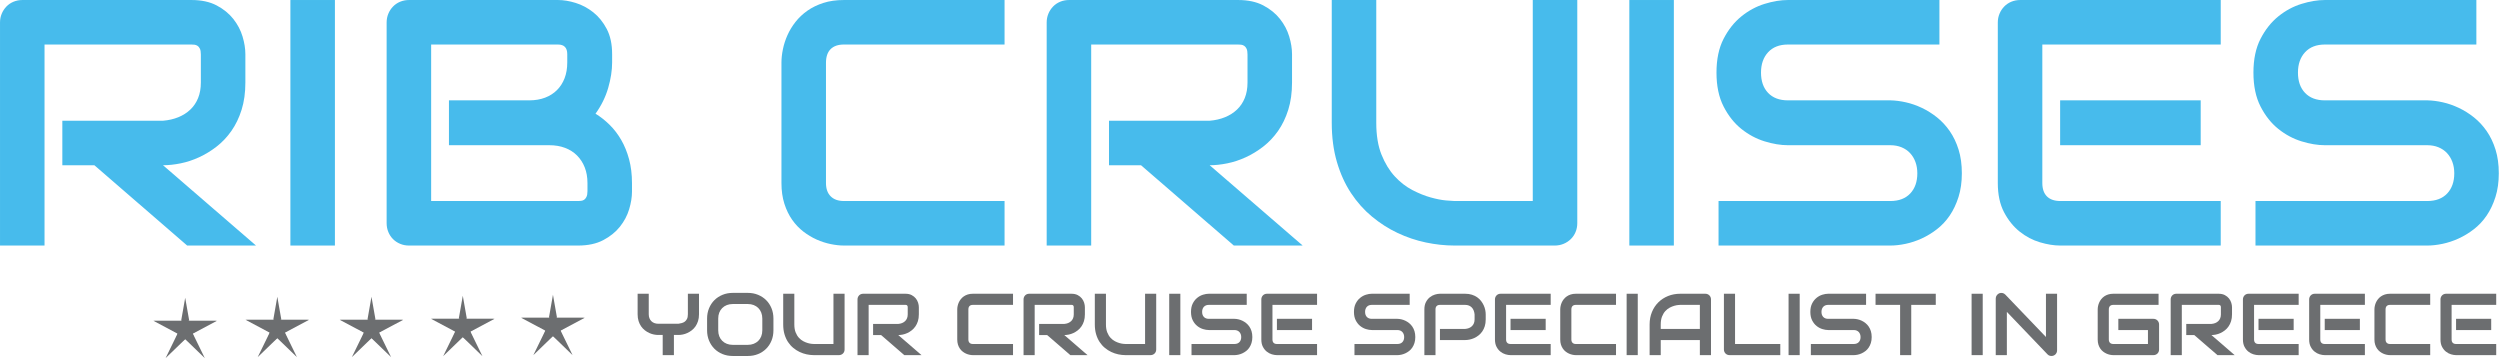 <?xml version="1.0" encoding="UTF-8" standalone="no"?>
<!DOCTYPE svg PUBLIC "-//W3C//DTD SVG 1.1//EN" "http://www.w3.org/Graphics/SVG/1.1/DTD/svg11.dtd">
<svg width="100%" height="100%" viewBox="0 0 1426 205" version="1.1" xmlns="http://www.w3.org/2000/svg" xmlns:xlink="http://www.w3.org/1999/xlink" xml:space="preserve" xmlns:serif="http://www.serif.com/" style="fill-rule:evenodd;clip-rule:evenodd;stroke-linejoin:round;stroke-miterlimit:2;">
    <g id="Layer-1" serif:id="Layer 1" transform="matrix(4.167,0,0,4.167,-60.581,-82.183)">
        <g transform="matrix(1,0,0,1,48.126,42.036)">
            <path d="M0,-11.015C0,-9.624 -0.172,-8.382 -0.516,-7.288C-0.859,-6.195 -1.324,-5.229 -1.91,-4.394C-2.496,-3.558 -3.172,-2.843 -3.938,-2.249C-4.703,-1.655 -5.504,-1.167 -6.34,-0.785C-7.176,-0.401 -8.02,-0.124 -8.871,0.048C-9.723,0.22 -10.523,0.305 -11.273,0.305L1.453,11.297L-7.969,11.297L-20.672,0.305L-25.055,0.305L-25.055,-5.788L-11.273,-5.788C-10.508,-5.85 -9.809,-6.011 -9.176,-6.269C-8.543,-6.527 -7.996,-6.874 -7.535,-7.312C-7.075,-7.749 -6.719,-8.276 -6.469,-8.894C-6.219,-9.511 -6.094,-10.218 -6.094,-11.015L-6.094,-14.859C-6.094,-15.202 -6.137,-15.464 -6.223,-15.644C-6.309,-15.823 -6.418,-15.956 -6.551,-16.042C-6.684,-16.128 -6.824,-16.179 -6.973,-16.195C-7.122,-16.21 -7.258,-16.218 -7.383,-16.218L-27.492,-16.218L-27.492,11.297L-33.586,11.297L-33.586,-19.242C-33.586,-19.663 -33.508,-20.062 -33.352,-20.437C-33.196,-20.812 -32.98,-21.14 -32.707,-21.421C-32.434,-21.703 -32.109,-21.921 -31.734,-22.078C-31.359,-22.233 -30.953,-22.312 -30.516,-22.312L-7.383,-22.312C-6.023,-22.312 -4.875,-22.066 -3.938,-21.574C-3,-21.081 -2.238,-20.464 -1.652,-19.722C-1.066,-18.98 -0.645,-18.179 -0.387,-17.32C-0.129,-16.46 0,-15.656 0,-14.906L0,-11.015Z" style="fill:rgb(71,187,236);fill-rule:nonzero;"/>
        </g>
        <g transform="matrix(-1,0,0,1,114.672,-8.943)">
            <rect x="54.289" y="28.667" width="6.094" height="33.609" style="fill:rgb(71,187,236);"/>
        </g>
        <g transform="matrix(1,0,0,1,94.954,28.279)">
            <path d="M0,16.5C0,15.703 -0.125,14.988 -0.375,14.355C-0.625,13.723 -0.977,13.18 -1.43,12.727C-1.883,12.273 -2.43,11.926 -3.07,11.684C-3.711,11.441 -4.43,11.32 -5.227,11.32L-18.961,11.32L-18.961,5.18L-7.969,5.18C-7.172,5.18 -6.454,5.059 -5.812,4.816C-5.172,4.574 -4.625,4.227 -4.172,3.773C-3.719,3.32 -3.372,2.777 -3.129,2.145C-2.887,1.512 -2.766,0.797 -2.766,-0L-2.766,-1.148C-2.766,-2.023 -3.188,-2.461 -4.031,-2.461L-21.398,-2.461L-21.398,18.961L-1.289,18.961C-1.18,18.961 -1.047,18.953 -0.891,18.938C-0.735,18.922 -0.594,18.875 -0.469,18.797C-0.344,18.719 -0.234,18.586 -0.141,18.398C-0.047,18.211 0,17.953 0,17.625L0,16.5ZM6.094,17.672C6.094,18.422 5.965,19.227 5.707,20.086C5.449,20.945 5.027,21.742 4.441,22.477C3.855,23.211 3.094,23.824 2.156,24.316C1.219,24.809 0.07,25.055 -1.289,25.055L-24.422,25.055C-24.859,25.055 -25.266,24.977 -25.641,24.82C-26.016,24.665 -26.34,24.449 -26.613,24.176C-26.887,23.903 -27.102,23.578 -27.258,23.203C-27.414,22.828 -27.492,22.422 -27.492,21.984L-27.492,-5.484C-27.492,-5.906 -27.414,-6.305 -27.258,-6.68C-27.102,-7.055 -26.887,-7.383 -26.613,-7.664C-26.34,-7.945 -26.016,-8.164 -25.641,-8.32C-25.266,-8.476 -24.859,-8.555 -24.422,-8.555L-4.031,-8.555C-3.281,-8.555 -2.477,-8.422 -1.617,-8.156C-0.758,-7.89 0.043,-7.465 0.785,-6.879C1.527,-6.293 2.145,-5.531 2.637,-4.594C3.129,-3.656 3.375,-2.508 3.375,-1.148L3.375,-0C3.375,1.078 3.195,2.238 2.836,3.48C2.476,4.723 1.898,5.898 1.102,7.008C1.789,7.43 2.434,7.937 3.035,8.531C3.636,9.125 4.164,9.813 4.617,10.594C5.07,11.375 5.429,12.258 5.695,13.242C5.961,14.227 6.094,15.313 6.094,16.5L6.094,17.672Z" style="fill:rgb(71,187,236);fill-rule:nonzero;"/>
        </g>
        <g transform="matrix(1,0,0,1,152.047,19.724)">
            <path d="M0,33.609L-21.984,33.609C-22.547,33.609 -23.153,33.543 -23.801,33.41C-24.449,33.277 -25.09,33.07 -25.723,32.789C-26.355,32.507 -26.961,32.144 -27.539,31.699C-28.117,31.254 -28.629,30.714 -29.074,30.082C-29.52,29.449 -29.875,28.714 -30.141,27.879C-30.407,27.043 -30.539,26.101 -30.539,25.054L-30.539,8.554C-30.539,7.992 -30.473,7.386 -30.34,6.738C-30.208,6.09 -30,5.449 -29.719,4.816C-29.437,4.183 -29.071,3.578 -28.617,3C-28.164,2.422 -27.621,1.91 -26.988,1.464C-26.355,1.019 -25.625,0.664 -24.797,0.398C-23.969,0.132 -23.031,0 -21.984,0L0,0L0,6.093L-21.984,6.093C-22.781,6.093 -23.391,6.304 -23.812,6.726C-24.234,7.148 -24.445,7.773 -24.445,8.601L-24.445,25.054C-24.445,25.836 -24.231,26.441 -23.801,26.871C-23.371,27.301 -22.766,27.515 -21.984,27.515L0,27.515L0,33.609Z" style="fill:rgb(71,187,236);fill-rule:nonzero;"/>
        </g>
        <g transform="matrix(1,0,0,1,191.398,42.036)">
            <path d="M0,-11.015C0,-9.624 -0.172,-8.382 -0.516,-7.288C-0.859,-6.195 -1.324,-5.229 -1.91,-4.394C-2.496,-3.558 -3.172,-2.843 -3.938,-2.249C-4.703,-1.655 -5.504,-1.167 -6.34,-0.785C-7.176,-0.401 -8.02,-0.124 -8.871,0.048C-9.723,0.22 -10.523,0.305 -11.273,0.305L1.453,11.297L-7.969,11.297L-20.672,0.305L-25.054,0.305L-25.054,-5.788L-11.273,-5.788C-10.508,-5.85 -9.809,-6.011 -9.176,-6.269C-8.543,-6.527 -7.996,-6.874 -7.535,-7.312C-7.074,-7.749 -6.719,-8.276 -6.469,-8.894C-6.219,-9.511 -6.094,-10.218 -6.094,-11.015L-6.094,-14.859C-6.094,-15.202 -6.137,-15.464 -6.223,-15.644C-6.309,-15.823 -6.418,-15.956 -6.551,-16.042C-6.684,-16.128 -6.824,-16.179 -6.973,-16.195C-7.121,-16.21 -7.258,-16.218 -7.383,-16.218L-27.492,-16.218L-27.492,11.297L-33.585,11.297L-33.585,-19.242C-33.585,-19.663 -33.507,-20.062 -33.351,-20.437C-33.195,-20.812 -32.98,-21.14 -32.707,-21.421C-32.434,-21.703 -32.109,-21.921 -31.734,-22.078C-31.359,-22.233 -30.953,-22.312 -30.515,-22.312L-7.383,-22.312C-6.023,-22.312 -4.875,-22.066 -3.938,-21.574C-3,-21.081 -2.238,-20.464 -1.652,-19.722C-1.066,-18.98 -0.645,-18.179 -0.387,-17.32C-0.129,-16.46 0,-15.656 0,-14.906L0,-11.015Z" style="fill:rgb(71,187,236);fill-rule:nonzero;"/>
        </g>
        <g transform="matrix(1,0,0,1,230.445,22.794)">
            <path d="M0,27.469C0,27.906 -0.078,28.313 -0.234,28.688C-0.391,29.063 -0.609,29.387 -0.891,29.66C-1.172,29.934 -1.5,30.149 -1.875,30.305C-2.25,30.461 -2.648,30.539 -3.07,30.539L-16.805,30.539C-18.102,30.539 -19.414,30.399 -20.742,30.117C-22.07,29.836 -23.355,29.403 -24.598,28.817C-25.84,28.231 -27.008,27.485 -28.102,26.578C-29.195,25.673 -30.152,24.598 -30.973,23.356C-31.793,22.114 -32.438,20.692 -32.906,19.09C-33.375,17.489 -33.609,15.703 -33.609,13.735L-33.609,-3.07L-27.516,-3.07L-27.516,13.735C-27.516,15.454 -27.277,16.907 -26.801,18.094C-26.324,19.281 -25.719,20.274 -24.984,21.071C-24.25,21.867 -23.445,22.492 -22.57,22.946C-21.695,23.399 -20.863,23.735 -20.074,23.953C-19.285,24.173 -18.59,24.309 -17.988,24.364C-17.387,24.419 -16.992,24.446 -16.805,24.446L-6.094,24.446L-6.094,-3.07L0,-3.07L0,27.469Z" style="fill:rgb(71,187,236);fill-rule:nonzero;"/>
        </g>
        <g transform="matrix(-1,0,0,1,481.234,-8.943)">
            <rect x="237.57" y="28.667" width="6.094" height="33.609" style="fill:rgb(71,187,236);"/>
        </g>
        <g transform="matrix(1,0,0,1,283.086,29.615)">
            <path d="M0,13.828C0,15.032 -0.152,16.113 -0.457,17.074C-0.762,18.035 -1.164,18.883 -1.664,19.617C-2.164,20.352 -2.75,20.976 -3.422,21.492C-4.094,22.008 -4.789,22.43 -5.508,22.758C-6.227,23.086 -6.957,23.328 -7.699,23.484C-8.441,23.641 -9.141,23.719 -9.797,23.719L-33.305,23.719L-33.305,17.625L-9.797,17.625C-8.625,17.625 -7.715,17.282 -7.066,16.594C-6.418,15.906 -6.094,14.985 -6.094,13.828C-6.094,13.266 -6.18,12.75 -6.352,12.281C-6.523,11.812 -6.77,11.406 -7.09,11.062C-7.41,10.719 -7.801,10.453 -8.262,10.265C-8.723,10.078 -9.234,9.984 -9.797,9.984L-23.812,9.984C-24.797,9.984 -25.859,9.808 -27,9.457C-28.141,9.105 -29.199,8.539 -30.176,7.758C-31.152,6.976 -31.965,5.953 -32.613,4.687C-33.262,3.422 -33.586,1.875 -33.586,0.047C-33.586,-1.781 -33.262,-3.324 -32.613,-4.582C-31.965,-5.839 -31.152,-6.863 -30.176,-7.652C-29.199,-8.441 -28.141,-9.012 -27,-9.363C-25.859,-9.715 -24.797,-9.891 -23.812,-9.891L-3.07,-9.891L-3.07,-3.797L-23.812,-3.797C-24.969,-3.797 -25.871,-3.445 -26.52,-2.742C-27.168,-2.039 -27.492,-1.11 -27.492,0.047C-27.492,1.219 -27.168,2.144 -26.52,2.824C-25.871,3.504 -24.969,3.844 -23.812,3.844L-9.75,3.844C-9.094,3.859 -8.398,3.949 -7.664,4.113C-6.93,4.277 -6.199,4.532 -5.473,4.875C-4.746,5.219 -4.055,5.652 -3.398,6.176C-2.742,6.7 -2.16,7.328 -1.652,8.062C-1.145,8.797 -0.742,9.641 -0.445,10.594C-0.148,11.547 0,12.625 0,13.828" style="fill:rgb(71,187,236);fill-rule:nonzero;"/>
        </g>
        <g transform="matrix(1,0,0,1,0,-8.943)">
            <path d="M315.781,48.542L296.539,48.542L296.539,42.401L315.781,42.401L315.781,48.542ZM318.523,62.276L296.539,62.276C295.695,62.276 294.773,62.128 293.773,61.831C292.773,61.535 291.848,61.046 290.996,60.366C290.145,59.687 289.434,58.804 288.863,57.718C288.293,56.632 288.008,55.3 288.008,53.722L288.008,31.737C288.008,31.316 288.086,30.917 288.242,30.542C288.398,30.167 288.613,29.839 288.887,29.558C289.16,29.276 289.484,29.058 289.859,28.901C290.234,28.746 290.641,28.667 291.078,28.667L318.523,28.667L318.523,34.761L294.102,34.761L294.102,53.722C294.102,54.519 294.312,55.128 294.734,55.55C295.156,55.972 295.773,56.183 296.586,56.183L318.523,56.183L318.523,62.276Z" style="fill:rgb(71,187,236);fill-rule:nonzero;"/>
        </g>
        <g transform="matrix(1,0,0,1,356.586,29.615)">
            <path d="M0,13.828C0,15.032 -0.152,16.113 -0.457,17.074C-0.762,18.035 -1.164,18.883 -1.664,19.617C-2.164,20.352 -2.75,20.976 -3.422,21.492C-4.094,22.008 -4.789,22.43 -5.508,22.758C-6.227,23.086 -6.957,23.328 -7.699,23.484C-8.441,23.641 -9.141,23.719 -9.797,23.719L-33.305,23.719L-33.305,17.625L-9.797,17.625C-8.625,17.625 -7.715,17.282 -7.066,16.594C-6.418,15.906 -6.094,14.985 -6.094,13.828C-6.094,13.266 -6.18,12.75 -6.352,12.281C-6.523,11.812 -6.77,11.406 -7.09,11.062C-7.41,10.719 -7.801,10.453 -8.262,10.265C-8.723,10.078 -9.234,9.984 -9.797,9.984L-23.812,9.984C-24.797,9.984 -25.859,9.808 -27,9.457C-28.141,9.105 -29.199,8.539 -30.176,7.758C-31.152,6.976 -31.965,5.953 -32.613,4.687C-33.262,3.422 -33.586,1.875 -33.586,0.047C-33.586,-1.781 -33.262,-3.324 -32.613,-4.582C-31.965,-5.839 -31.152,-6.863 -30.176,-7.652C-29.199,-8.441 -28.141,-9.012 -27,-9.363C-25.859,-9.715 -24.797,-9.891 -23.812,-9.891L-3.07,-9.891L-3.07,-3.797L-23.812,-3.797C-24.969,-3.797 -25.871,-3.445 -26.52,-2.742C-27.168,-2.039 -27.492,-1.11 -27.492,0.047C-27.492,1.219 -27.168,2.144 -26.52,2.824C-25.871,3.504 -24.969,3.844 -23.812,3.844L-9.75,3.844C-9.094,3.859 -8.398,3.949 -7.664,4.113C-6.93,4.277 -6.199,4.532 -5.473,4.875C-4.746,5.219 -4.055,5.652 -3.398,6.176C-2.742,6.7 -2.16,7.328 -1.652,8.062C-1.145,8.797 -0.742,9.641 -0.445,10.594C-0.148,11.547 0,12.625 0,13.828" style="fill:rgb(71,187,236);fill-rule:nonzero;"/>
        </g>
        <g transform="matrix(1,0,0,1,110.221,65.521)">
            <path d="M0,-2.777C0,-2.429 -0.044,-2.119 -0.132,-1.845C-0.22,-1.572 -0.336,-1.331 -0.48,-1.122C-0.625,-0.913 -0.794,-0.734 -0.987,-0.586C-1.181,-0.437 -1.381,-0.315 -1.588,-0.219C-1.795,-0.124 -2.005,-0.054 -2.218,-0.011C-2.431,0.032 -2.631,0.053 -2.818,0.053L-3.434,0.053L-3.434,2.813L-4.969,2.813L-4.969,0.053L-5.578,0.053C-5.766,0.053 -5.966,0.032 -6.179,-0.011C-6.392,-0.054 -6.603,-0.124 -6.812,-0.219C-7.021,-0.315 -7.221,-0.437 -7.412,-0.586C-7.604,-0.734 -7.772,-0.913 -7.919,-1.122C-8.065,-1.331 -8.183,-1.573 -8.271,-1.848C-8.358,-2.124 -8.402,-2.433 -8.402,-2.777L-8.402,-5.59L-6.879,-5.59L-6.879,-2.777C-6.879,-2.578 -6.848,-2.399 -6.785,-2.241C-6.723,-2.083 -6.635,-1.947 -6.521,-1.834C-6.408,-1.72 -6.271,-1.633 -6.108,-1.573C-5.946,-1.512 -5.766,-1.482 -5.566,-1.482L-2.818,-1.482C-2.674,-1.506 -2.525,-1.536 -2.373,-1.573C-2.221,-1.61 -2.082,-1.673 -1.957,-1.763C-1.832,-1.853 -1.729,-1.978 -1.646,-2.138C-1.564,-2.298 -1.523,-2.511 -1.523,-2.777L-1.523,-5.59L0,-5.59L0,-2.777Z" style="fill:rgb(108,110,112);fill-rule:nonzero;"/>
        </g>
        <g transform="matrix(1,0,0,1,118.887,64.935)">
            <path d="M0,-1.605C0,-1.906 -0.048,-2.178 -0.144,-2.422C-0.239,-2.667 -0.374,-2.876 -0.548,-3.049C-0.722,-3.223 -0.931,-3.358 -1.175,-3.454C-1.419,-3.549 -1.687,-3.597 -1.98,-3.597L-4.043,-3.597C-4.34,-3.597 -4.61,-3.549 -4.854,-3.454C-5.099,-3.358 -5.309,-3.223 -5.484,-3.049C-5.66,-2.876 -5.796,-2.667 -5.892,-2.422C-5.987,-2.178 -6.035,-1.906 -6.035,-1.605L-6.035,-0C-6.035,0.301 -5.987,0.574 -5.892,0.818C-5.796,1.062 -5.66,1.271 -5.484,1.445C-5.309,1.619 -5.099,1.753 -4.854,1.849C-4.61,1.945 -4.34,1.993 -4.043,1.993L-1.992,1.993C-1.695,1.993 -1.425,1.945 -1.181,1.849C-0.937,1.753 -0.727,1.619 -0.551,1.445C-0.375,1.271 -0.239,1.062 -0.144,0.818C-0.048,0.574 0,0.301 0,-0L0,-1.605ZM1.523,-0C1.523,0.512 1.436,0.983 1.26,1.413C1.084,1.842 0.84,2.213 0.527,2.526C0.215,2.838 -0.155,3.082 -0.583,3.255C-1.011,3.429 -1.477,3.516 -1.98,3.516L-4.043,3.516C-4.547,3.516 -5.014,3.429 -5.443,3.255C-5.873,3.082 -6.244,2.838 -6.557,2.526C-6.869,2.213 -7.114,1.842 -7.292,1.413C-7.47,0.983 -7.559,0.512 -7.559,-0L-7.559,-1.605C-7.559,-2.113 -7.47,-2.583 -7.292,-3.014C-7.114,-3.446 -6.869,-3.817 -6.557,-4.127C-6.244,-4.438 -5.873,-4.681 -5.443,-4.857C-5.014,-5.033 -4.547,-5.121 -4.043,-5.121L-1.98,-5.121C-1.477,-5.121 -1.011,-5.033 -0.583,-4.857C-0.155,-4.681 0.215,-4.438 0.527,-4.127C0.84,-3.817 1.084,-3.446 1.26,-3.014C1.436,-2.583 1.523,-2.113 1.523,-1.605L1.523,-0Z" style="fill:rgb(108,110,112);fill-rule:nonzero;"/>
        </g>
        <g transform="matrix(1,0,0,1,130.149,60.699)">
            <path d="M0,6.867C0,6.976 -0.02,7.078 -0.059,7.172C-0.098,7.265 -0.152,7.346 -0.223,7.415C-0.293,7.483 -0.375,7.537 -0.469,7.576C-0.562,7.615 -0.662,7.635 -0.768,7.635L-4.201,7.635C-4.525,7.635 -4.854,7.599 -5.186,7.529C-5.518,7.459 -5.839,7.35 -6.149,7.204C-6.46,7.057 -6.752,6.871 -7.025,6.644C-7.299,6.418 -7.538,6.149 -7.743,5.839C-7.948,5.528 -8.109,5.173 -8.227,4.772C-8.344,4.372 -8.402,3.926 -8.402,3.433L-8.402,-0.768L-6.879,-0.768L-6.879,3.433C-6.879,3.863 -6.819,4.226 -6.7,4.523C-6.581,4.82 -6.43,5.068 -6.246,5.267C-6.062,5.467 -5.861,5.623 -5.643,5.736C-5.424,5.849 -5.216,5.933 -5.019,5.988C-4.821,6.043 -4.647,6.077 -4.497,6.091C-4.347,6.104 -4.248,6.111 -4.201,6.111L-1.523,6.111L-1.523,-0.768L0,-0.768L0,6.867Z" style="fill:rgb(108,110,112);fill-rule:nonzero;"/>
        </g>
        <g transform="matrix(1,0,0,1,140.315,65.51)">
            <path d="M0,-2.754C0,-2.406 -0.043,-2.096 -0.129,-1.822C-0.215,-1.549 -0.331,-1.308 -0.478,-1.099C-0.624,-0.89 -0.793,-0.711 -0.984,-0.563C-1.176,-0.414 -1.376,-0.292 -1.585,-0.196C-1.794,-0.101 -2.005,-0.031 -2.218,0.012C-2.431,0.055 -2.631,0.076 -2.818,0.076L0.363,2.824L-1.992,2.824L-5.168,0.076L-6.264,0.076L-6.264,-1.447L-2.818,-1.447C-2.627,-1.463 -2.452,-1.503 -2.294,-1.567C-2.136,-1.632 -1.999,-1.719 -1.884,-1.828C-1.769,-1.938 -1.68,-2.069 -1.617,-2.224C-1.555,-2.378 -1.523,-2.555 -1.523,-2.754L-1.523,-3.715C-1.523,-3.801 -1.534,-3.866 -1.556,-3.911C-1.577,-3.956 -1.604,-3.989 -1.638,-4.011C-1.671,-4.032 -1.706,-4.045 -1.743,-4.049C-1.78,-4.053 -1.814,-4.055 -1.846,-4.055L-6.873,-4.055L-6.873,2.824L-8.396,2.824L-8.396,-4.811C-8.396,-4.916 -8.377,-5.016 -8.338,-5.109C-8.299,-5.203 -8.245,-5.285 -8.177,-5.356C-8.108,-5.426 -8.027,-5.481 -7.934,-5.52C-7.84,-5.559 -7.738,-5.578 -7.629,-5.578L-1.846,-5.578C-1.506,-5.578 -1.219,-5.517 -0.984,-5.394C-0.75,-5.271 -0.56,-5.116 -0.413,-4.931C-0.267,-4.745 -0.161,-4.545 -0.097,-4.33C-0.032,-4.115 0,-3.914 0,-3.727L0,-2.754Z" style="fill:rgb(108,110,112);fill-rule:nonzero;"/>
        </g>
        <g transform="matrix(1,0,0,1,153.206,59.932)">
            <path d="M0,8.402L-5.496,8.402C-5.637,8.402 -5.788,8.385 -5.95,8.352C-6.112,8.319 -6.272,8.267 -6.431,8.197C-6.589,8.127 -6.74,8.036 -6.885,7.924C-7.029,7.813 -7.157,7.678 -7.269,7.52C-7.38,7.362 -7.469,7.178 -7.535,6.969C-7.602,6.76 -7.635,6.525 -7.635,6.263L-7.635,2.138C-7.635,1.998 -7.618,1.846 -7.585,1.684C-7.552,1.522 -7.5,1.362 -7.43,1.204C-7.359,1.046 -7.268,0.894 -7.154,0.75C-7.041,0.605 -6.905,0.477 -6.747,0.366C-6.589,0.255 -6.406,0.166 -6.199,0.099C-5.992,0.033 -5.758,0 -5.496,0L0,0L0,1.523L-5.496,1.523C-5.695,1.523 -5.848,1.576 -5.953,1.681C-6.059,1.787 -6.111,1.943 -6.111,2.15L-6.111,6.263C-6.111,6.459 -6.058,6.61 -5.95,6.717C-5.843,6.825 -5.691,6.879 -5.496,6.879L0,6.879L0,8.402Z" style="fill:rgb(108,110,112);fill-rule:nonzero;"/>
        </g>
        <g transform="matrix(1,0,0,1,163.043,65.51)">
            <path d="M0,-2.754C0,-2.406 -0.043,-2.096 -0.129,-1.822C-0.215,-1.549 -0.331,-1.308 -0.478,-1.099C-0.624,-0.89 -0.793,-0.711 -0.984,-0.563C-1.176,-0.414 -1.376,-0.292 -1.585,-0.196C-1.794,-0.101 -2.005,-0.031 -2.218,0.012C-2.431,0.055 -2.631,0.076 -2.818,0.076L0.363,2.824L-1.992,2.824L-5.168,0.076L-6.264,0.076L-6.264,-1.447L-2.818,-1.447C-2.627,-1.463 -2.452,-1.503 -2.294,-1.567C-2.136,-1.632 -1.999,-1.719 -1.884,-1.828C-1.769,-1.938 -1.68,-2.069 -1.617,-2.224C-1.555,-2.378 -1.523,-2.555 -1.523,-2.754L-1.523,-3.715C-1.523,-3.801 -1.534,-3.866 -1.556,-3.911C-1.577,-3.956 -1.604,-3.989 -1.638,-4.011C-1.671,-4.032 -1.706,-4.045 -1.743,-4.049C-1.78,-4.053 -1.814,-4.055 -1.846,-4.055L-6.873,-4.055L-6.873,2.824L-8.396,2.824L-8.396,-4.811C-8.396,-4.916 -8.377,-5.016 -8.338,-5.109C-8.299,-5.203 -8.245,-5.285 -8.177,-5.356C-8.108,-5.426 -8.027,-5.481 -7.934,-5.52C-7.84,-5.559 -7.738,-5.578 -7.629,-5.578L-1.846,-5.578C-1.506,-5.578 -1.219,-5.517 -0.984,-5.394C-0.75,-5.271 -0.56,-5.116 -0.413,-4.931C-0.267,-4.745 -0.161,-4.545 -0.097,-4.33C-0.032,-4.115 0,-3.914 0,-3.727L0,-2.754Z" style="fill:rgb(108,110,112);fill-rule:nonzero;"/>
        </g>
        <g transform="matrix(1,0,0,1,172.805,60.699)">
            <path d="M0,6.867C0,6.976 -0.02,7.078 -0.059,7.172C-0.098,7.265 -0.152,7.346 -0.223,7.415C-0.293,7.483 -0.375,7.537 -0.469,7.576C-0.562,7.615 -0.662,7.635 -0.768,7.635L-4.201,7.635C-4.525,7.635 -4.854,7.599 -5.186,7.529C-5.518,7.459 -5.839,7.35 -6.149,7.204C-6.46,7.057 -6.752,6.871 -7.025,6.644C-7.299,6.418 -7.538,6.149 -7.743,5.839C-7.948,5.528 -8.109,5.173 -8.227,4.772C-8.344,4.372 -8.402,3.926 -8.402,3.433L-8.402,-0.768L-6.879,-0.768L-6.879,3.433C-6.879,3.863 -6.819,4.226 -6.7,4.523C-6.581,4.82 -6.43,5.068 -6.246,5.267C-6.062,5.467 -5.861,5.623 -5.643,5.736C-5.424,5.849 -5.216,5.933 -5.019,5.988C-4.821,6.043 -4.647,6.077 -4.497,6.091C-4.347,6.104 -4.248,6.111 -4.201,6.111L-1.523,6.111L-1.523,-0.768L0,-0.768L0,6.867Z" style="fill:rgb(108,110,112);fill-rule:nonzero;"/>
        </g>
        <g transform="matrix(-1,0,0,1,350.697,46.266)">
            <rect x="174.587" y="13.666" width="1.523" height="8.402" style="fill:rgb(108,110,112);"/>
        </g>
        <g transform="matrix(1,0,0,1,185.965,62.404)">
            <path d="M0,3.457C0,3.758 -0.038,4.028 -0.114,4.269C-0.19,4.509 -0.291,4.721 -0.416,4.904C-0.541,5.088 -0.687,5.244 -0.855,5.373C-1.023,5.502 -1.197,5.607 -1.377,5.689C-1.557,5.771 -1.739,5.832 -1.925,5.871C-2.11,5.91 -2.285,5.93 -2.449,5.93L-8.326,5.93L-8.326,4.406L-2.449,4.406C-2.156,4.406 -1.929,4.32 -1.767,4.148C-1.604,3.977 -1.523,3.746 -1.523,3.457C-1.523,3.316 -1.545,3.187 -1.588,3.07C-1.631,2.953 -1.692,2.852 -1.772,2.766C-1.853,2.68 -1.95,2.613 -2.065,2.566C-2.181,2.52 -2.309,2.496 -2.449,2.496L-5.953,2.496C-6.199,2.496 -6.465,2.452 -6.75,2.364C-7.035,2.276 -7.3,2.135 -7.544,1.939C-7.788,1.744 -7.991,1.488 -8.153,1.172C-8.315,0.855 -8.396,0.469 -8.396,0.012C-8.396,-0.445 -8.315,-0.831 -8.153,-1.146C-7.991,-1.46 -7.788,-1.716 -7.544,-1.913C-7.3,-2.11 -7.035,-2.253 -6.75,-2.341C-6.465,-2.429 -6.199,-2.473 -5.953,-2.473L-0.768,-2.473L-0.768,-0.949L-5.953,-0.949C-6.242,-0.949 -6.468,-0.861 -6.63,-0.686C-6.792,-0.51 -6.873,-0.277 -6.873,0.012C-6.873,0.305 -6.792,0.536 -6.63,0.706C-6.468,0.876 -6.242,0.961 -5.953,0.961L-2.438,0.961C-2.273,0.965 -2.1,0.987 -1.916,1.028C-1.732,1.069 -1.55,1.133 -1.368,1.219C-1.187,1.305 -1.014,1.413 -0.85,1.544C-0.686,1.675 -0.54,1.832 -0.413,2.016C-0.286,2.199 -0.186,2.41 -0.111,2.648C-0.037,2.887 0,3.156 0,3.457" style="fill:rgb(108,110,112);fill-rule:nonzero;"/>
        </g>
        <g transform="matrix(1,0,0,1,0,46.266)">
            <path d="M194.139,18.634L189.329,18.634L189.329,17.099L194.139,17.099L194.139,18.634ZM194.824,22.068L189.329,22.068C189.118,22.068 188.887,22.031 188.637,21.957C188.387,21.882 188.156,21.76 187.943,21.59C187.73,21.421 187.552,21.2 187.41,20.928C187.267,20.657 187.196,20.324 187.196,19.929L187.196,14.433C187.196,14.328 187.215,14.228 187.254,14.134C187.293,14.041 187.347,13.959 187.416,13.888C187.484,13.818 187.565,13.763 187.659,13.724C187.752,13.685 187.854,13.666 187.963,13.666L194.824,13.666L194.824,15.189L188.719,15.189L188.719,19.929C188.719,20.129 188.772,20.281 188.877,20.386C188.983,20.492 189.137,20.545 189.34,20.545L194.824,20.545L194.824,22.068Z" style="fill:rgb(108,110,112);fill-rule:nonzero;"/>
        </g>
        <g transform="matrix(1,0,0,1,208.271,62.404)">
            <path d="M0,3.457C0,3.758 -0.037,4.028 -0.113,4.269C-0.189,4.509 -0.291,4.721 -0.416,4.904C-0.541,5.088 -0.687,5.244 -0.855,5.373C-1.023,5.502 -1.197,5.607 -1.377,5.689C-1.557,5.771 -1.738,5.832 -1.924,5.871C-2.109,5.91 -2.285,5.93 -2.449,5.93L-8.326,5.93L-8.326,4.406L-2.449,4.406C-2.156,4.406 -1.928,4.32 -1.766,4.148C-1.604,3.977 -1.523,3.746 -1.523,3.457C-1.523,3.316 -1.545,3.187 -1.588,3.07C-1.631,2.953 -1.691,2.852 -1.771,2.766C-1.852,2.68 -1.949,2.613 -2.064,2.566C-2.18,2.52 -2.309,2.496 -2.449,2.496L-5.953,2.496C-6.199,2.496 -6.465,2.452 -6.75,2.364C-7.035,2.276 -7.299,2.135 -7.543,1.939C-7.787,1.744 -7.99,1.488 -8.152,1.172C-8.314,0.855 -8.396,0.469 -8.396,0.012C-8.396,-0.445 -8.314,-0.831 -8.152,-1.146C-7.99,-1.46 -7.787,-1.716 -7.543,-1.913C-7.299,-2.11 -7.035,-2.253 -6.75,-2.341C-6.465,-2.429 -6.199,-2.473 -5.953,-2.473L-0.768,-2.473L-0.768,-0.949L-5.953,-0.949C-6.242,-0.949 -6.467,-0.861 -6.629,-0.686C-6.791,-0.51 -6.873,-0.277 -6.873,0.012C-6.873,0.305 -6.791,0.536 -6.629,0.706C-6.467,0.876 -6.242,0.961 -5.953,0.961L-2.438,0.961C-2.273,0.965 -2.1,0.987 -1.916,1.028C-1.732,1.069 -1.549,1.133 -1.367,1.219C-1.186,1.305 -1.014,1.413 -0.85,1.544C-0.686,1.675 -0.539,1.832 -0.412,2.016C-0.285,2.199 -0.186,2.41 -0.111,2.648C-0.037,2.887 0,3.156 0,3.457" style="fill:rgb(108,110,112);fill-rule:nonzero;"/>
        </g>
        <g transform="matrix(1,0,0,1,217.91,64.818)">
            <path d="M0,-1.371C0,-1.023 -0.043,-0.713 -0.129,-0.439C-0.215,-0.166 -0.33,0.075 -0.477,0.284C-0.623,0.493 -0.793,0.672 -0.984,0.82C-1.176,0.969 -1.375,1.09 -1.584,1.184C-1.793,1.277 -2.004,1.346 -2.217,1.389C-2.43,1.432 -2.631,1.453 -2.818,1.453L-6.264,1.453L-6.264,-0.07L-2.818,-0.07C-2.623,-0.086 -2.445,-0.126 -2.287,-0.19C-2.129,-0.255 -1.994,-0.342 -1.881,-0.451C-1.768,-0.56 -1.68,-0.692 -1.617,-0.847C-1.555,-1.001 -1.523,-1.176 -1.523,-1.371L-1.523,-2.062C-1.543,-2.254 -1.584,-2.43 -1.646,-2.59C-1.709,-2.75 -1.793,-2.887 -1.9,-3C-2.008,-3.113 -2.139,-3.202 -2.291,-3.267C-2.443,-3.331 -2.619,-3.363 -2.818,-3.363L-6.252,-3.363C-6.455,-3.363 -6.609,-3.31 -6.715,-3.205C-6.82,-3.1 -6.873,-2.947 -6.873,-2.748L-6.873,3.516L-8.396,3.516L-8.396,-2.748C-8.396,-3.139 -8.324,-3.471 -8.182,-3.744C-8.039,-4.017 -7.861,-4.238 -7.648,-4.406C-7.436,-4.574 -7.205,-4.696 -6.955,-4.772C-6.705,-4.849 -6.475,-4.887 -6.264,-4.887L-2.818,-4.887C-2.475,-4.887 -2.166,-4.843 -1.893,-4.755C-1.619,-4.667 -1.377,-4.55 -1.168,-4.403C-0.959,-4.257 -0.781,-4.088 -0.635,-3.896C-0.488,-3.705 -0.367,-3.505 -0.271,-3.296C-0.176,-3.087 -0.107,-2.876 -0.064,-2.663C-0.021,-2.45 0,-2.25 0,-2.062L0,-1.371Z" style="fill:rgb(108,110,112);fill-rule:nonzero;"/>
        </g>
        <g transform="matrix(1,0,0,1,0,46.266)">
            <path d="M226.119,18.634L221.308,18.634L221.308,17.099L226.119,17.099L226.119,18.634ZM226.805,22.068L221.309,22.068C221.098,22.068 220.867,22.031 220.617,21.957C220.367,21.882 220.137,21.76 219.924,21.59C219.711,21.421 219.533,21.2 219.391,20.928C219.248,20.657 219.176,20.324 219.176,19.929L219.176,14.433C219.176,14.328 219.195,14.228 219.234,14.134C219.273,14.041 219.328,13.959 219.396,13.888C219.465,13.818 219.545,13.763 219.639,13.724C219.732,13.685 219.834,13.666 219.943,13.666L226.805,13.666L226.805,15.189L220.699,15.189L220.699,19.929C220.699,20.129 220.752,20.281 220.857,20.386C220.963,20.492 221.117,20.545 221.32,20.545L226.805,20.545L226.805,22.068Z" style="fill:rgb(108,110,112);fill-rule:nonzero;"/>
        </g>
        <g transform="matrix(1,0,0,1,235.746,59.932)">
            <path d="M0,8.402L-5.496,8.402C-5.637,8.402 -5.787,8.385 -5.949,8.352C-6.111,8.319 -6.271,8.267 -6.43,8.197C-6.588,8.127 -6.74,8.036 -6.885,7.924C-7.029,7.813 -7.156,7.678 -7.268,7.52C-7.379,7.362 -7.469,7.178 -7.535,6.969C-7.602,6.76 -7.635,6.525 -7.635,6.263L-7.635,2.138C-7.635,1.998 -7.617,1.846 -7.584,1.684C-7.551,1.522 -7.5,1.362 -7.43,1.204C-7.359,1.046 -7.268,0.894 -7.154,0.75C-7.041,0.605 -6.904,0.477 -6.746,0.366C-6.588,0.255 -6.406,0.166 -6.199,0.099C-5.992,0.033 -5.758,0 -5.496,0L0,0L0,1.523L-5.496,1.523C-5.695,1.523 -5.848,1.576 -5.953,1.681C-6.059,1.787 -6.111,1.943 -6.111,2.15L-6.111,6.263C-6.111,6.459 -6.057,6.61 -5.949,6.717C-5.842,6.825 -5.691,6.879 -5.496,6.879L0,6.879L0,8.402Z" style="fill:rgb(108,110,112);fill-rule:nonzero;"/>
        </g>
        <g transform="matrix(-1,0,0,1,475.923,46.266)">
            <rect x="237.2" y="13.666" width="1.523" height="8.402" style="fill:rgb(108,110,112);"/>
        </g>
        <g transform="matrix(1,0,0,1,241.869,63.518)">
            <path d="M0,1.23L5.355,1.23L5.355,-2.063L2.678,-2.063C2.631,-2.063 2.533,-2.056 2.383,-2.042C2.232,-2.029 2.059,-1.995 1.861,-1.94C1.664,-1.885 1.455,-1.801 1.236,-1.688C1.018,-1.575 0.816,-1.418 0.633,-1.219C0.449,-1.02 0.299,-0.771 0.18,-0.472C0.061,-0.173 0,0.189 0,0.615L0,1.23ZM6.879,4.816L5.355,4.816L5.355,2.753L0,2.753L0,4.816L-1.523,4.816L-1.523,0.615C-1.523,0.001 -1.418,-0.563 -1.207,-1.079C-0.996,-1.594 -0.703,-2.038 -0.328,-2.409C0.047,-2.78 0.49,-3.069 1.002,-3.276C1.514,-3.483 2.072,-3.586 2.678,-3.586L6.111,-3.586C6.217,-3.586 6.316,-3.567 6.41,-3.528C6.504,-3.489 6.586,-3.434 6.656,-3.364C6.727,-3.293 6.781,-3.211 6.82,-3.118C6.859,-3.024 6.879,-2.924 6.879,-2.819L6.879,4.816Z" style="fill:rgb(108,110,112);fill-rule:nonzero;"/>
        </g>
        <g transform="matrix(1,0,0,1,258.234,59.932)">
            <path d="M0,8.402L-6.949,8.402C-7.059,8.402 -7.16,8.382 -7.254,8.343C-7.348,8.304 -7.428,8.251 -7.496,8.182C-7.564,8.114 -7.619,8.033 -7.658,7.939C-7.697,7.845 -7.717,7.744 -7.717,7.634L-7.717,0L-6.193,0L-6.193,6.879L0,6.879L0,8.402Z" style="fill:rgb(108,110,112);fill-rule:nonzero;"/>
        </g>
        <g transform="matrix(-1,0,0,1,520.255,46.266)">
            <rect x="259.366" y="13.666" width="1.523" height="8.402" style="fill:rgb(108,110,112);"/>
        </g>
        <g transform="matrix(1,0,0,1,270.744,62.404)">
            <path d="M0,3.457C0,3.758 -0.037,4.028 -0.113,4.269C-0.189,4.509 -0.291,4.721 -0.416,4.904C-0.541,5.088 -0.687,5.244 -0.855,5.373C-1.023,5.502 -1.197,5.607 -1.377,5.689C-1.557,5.771 -1.738,5.832 -1.924,5.871C-2.109,5.91 -2.285,5.93 -2.449,5.93L-8.326,5.93L-8.326,4.406L-2.449,4.406C-2.156,4.406 -1.928,4.32 -1.766,4.148C-1.604,3.977 -1.523,3.746 -1.523,3.457C-1.523,3.316 -1.545,3.187 -1.588,3.07C-1.631,2.953 -1.691,2.852 -1.771,2.766C-1.852,2.68 -1.949,2.613 -2.064,2.566C-2.18,2.52 -2.309,2.496 -2.449,2.496L-5.953,2.496C-6.199,2.496 -6.465,2.452 -6.75,2.364C-7.035,2.276 -7.299,2.135 -7.543,1.939C-7.787,1.744 -7.99,1.488 -8.152,1.172C-8.314,0.855 -8.396,0.469 -8.396,0.012C-8.396,-0.445 -8.314,-0.831 -8.152,-1.146C-7.99,-1.46 -7.787,-1.716 -7.543,-1.913C-7.299,-2.11 -7.035,-2.253 -6.75,-2.341C-6.465,-2.429 -6.199,-2.473 -5.953,-2.473L-0.768,-2.473L-0.768,-0.949L-5.953,-0.949C-6.242,-0.949 -6.467,-0.861 -6.629,-0.686C-6.791,-0.51 -6.873,-0.277 -6.873,0.012C-6.873,0.305 -6.791,0.536 -6.629,0.706C-6.467,0.876 -6.242,0.961 -5.953,0.961L-2.438,0.961C-2.273,0.965 -2.1,0.987 -1.916,1.028C-1.732,1.069 -1.549,1.133 -1.367,1.219C-1.186,1.305 -1.014,1.413 -0.85,1.544C-0.686,1.675 -0.539,1.832 -0.412,2.016C-0.285,2.199 -0.186,2.41 -0.111,2.648C-0.037,2.887 0,3.156 0,3.457" style="fill:rgb(108,110,112);fill-rule:nonzero;"/>
        </g>
        <g transform="matrix(1,0,0,1,279.516,66.811)">
            <path d="M0,-5.356L-3.357,-5.356L-3.357,1.523L-4.881,1.523L-4.881,-5.356L-8.244,-5.356L-8.244,-6.879L0,-6.879L0,-5.356Z" style="fill:rgb(108,110,112);fill-rule:nonzero;"/>
        </g>
        <g transform="matrix(-1,0,0,1,570.363,46.266)">
            <rect x="284.42" y="13.666" width="1.523" height="8.402" style="fill:rgb(108,110,112);"/>
        </g>
        <g transform="matrix(1,0,0,1,296.121,60.568)">
            <path d="M0,7.116C0,7.225 -0.02,7.327 -0.061,7.421C-0.102,7.514 -0.157,7.595 -0.225,7.664C-0.294,7.732 -0.375,7.786 -0.469,7.825C-0.562,7.864 -0.662,7.884 -0.768,7.884C-0.861,7.884 -0.956,7.866 -1.051,7.831C-1.147,7.796 -1.232,7.739 -1.307,7.661L-6.873,1.848L-6.873,7.766L-8.396,7.766L-8.396,0.014C-8.396,-0.142 -8.352,-0.283 -8.264,-0.41C-8.176,-0.537 -8.064,-0.632 -7.928,-0.695C-7.783,-0.753 -7.635,-0.768 -7.482,-0.738C-7.33,-0.709 -7.199,-0.638 -7.09,-0.525L-1.523,5.282L-1.523,-0.636L0,-0.636L0,7.116Z" style="fill:rgb(108,110,112);fill-rule:nonzero;"/>
        </g>
        <g transform="matrix(1,0,0,1,310.084,60.699)">
            <path d="M0,6.867C0,6.976 -0.02,7.078 -0.059,7.172C-0.098,7.265 -0.151,7.346 -0.22,7.415C-0.288,7.483 -0.369,7.537 -0.463,7.576C-0.557,7.615 -0.658,7.635 -0.768,7.635L-6.264,7.635C-6.404,7.635 -6.556,7.618 -6.718,7.585C-6.88,7.552 -7.04,7.5 -7.198,7.429C-7.356,7.359 -7.508,7.268 -7.652,7.157C-7.797,7.046 -7.925,6.911 -8.036,6.753C-8.147,6.595 -8.236,6.411 -8.303,6.202C-8.369,5.993 -8.402,5.758 -8.402,5.496L-8.402,1.371C-8.402,1.23 -8.386,1.079 -8.353,0.917C-8.319,0.755 -8.268,0.595 -8.197,0.436C-8.127,0.278 -8.035,0.127 -7.922,-0.018C-7.809,-0.162 -7.673,-0.29 -7.515,-0.402C-7.356,-0.513 -7.174,-0.602 -6.967,-0.668C-6.76,-0.735 -6.525,-0.768 -6.264,-0.768L-0.07,-0.768L-0.07,0.756L-6.264,0.756C-6.463,0.756 -6.615,0.808 -6.721,0.914C-6.826,1.019 -6.879,1.176 -6.879,1.383L-6.879,5.496C-6.879,5.691 -6.825,5.843 -6.718,5.95C-6.61,6.057 -6.459,6.111 -6.264,6.111L-1.523,6.111L-1.523,4.201L-5.578,4.201L-5.578,2.666L-0.768,2.666C-0.658,2.666 -0.557,2.686 -0.463,2.727C-0.369,2.768 -0.288,2.824 -0.22,2.894C-0.151,2.965 -0.098,3.046 -0.059,3.138C-0.02,3.229 0,3.328 0,3.433L0,6.867Z" style="fill:rgb(108,110,112);fill-rule:nonzero;"/>
        </g>
        <g transform="matrix(1,0,0,1,320.068,65.51)">
            <path d="M0,-2.754C0,-2.406 -0.043,-2.096 -0.129,-1.822C-0.215,-1.549 -0.331,-1.308 -0.478,-1.099C-0.624,-0.89 -0.793,-0.711 -0.984,-0.563C-1.176,-0.414 -1.376,-0.292 -1.585,-0.196C-1.794,-0.101 -2.005,-0.031 -2.218,0.012C-2.431,0.055 -2.631,0.076 -2.818,0.076L0.363,2.824L-1.992,2.824L-5.168,0.076L-6.264,0.076L-6.264,-1.447L-2.818,-1.447C-2.627,-1.463 -2.452,-1.503 -2.294,-1.567C-2.136,-1.632 -1.999,-1.719 -1.884,-1.828C-1.769,-1.938 -1.68,-2.069 -1.617,-2.224C-1.555,-2.378 -1.523,-2.555 -1.523,-2.754L-1.523,-3.715C-1.523,-3.801 -1.534,-3.866 -1.556,-3.911C-1.577,-3.956 -1.604,-3.989 -1.638,-4.011C-1.671,-4.032 -1.706,-4.045 -1.743,-4.049C-1.78,-4.053 -1.814,-4.055 -1.846,-4.055L-6.873,-4.055L-6.873,2.824L-8.396,2.824L-8.396,-4.811C-8.396,-4.916 -8.377,-5.016 -8.338,-5.109C-8.299,-5.203 -8.245,-5.285 -8.177,-5.356C-8.108,-5.426 -8.027,-5.481 -7.934,-5.52C-7.84,-5.559 -7.738,-5.578 -7.629,-5.578L-1.846,-5.578C-1.506,-5.578 -1.219,-5.517 -0.984,-5.394C-0.75,-5.271 -0.56,-5.116 -0.413,-4.931C-0.267,-4.745 -0.161,-4.545 -0.097,-4.33C-0.032,-4.115 0,-3.914 0,-3.727L0,-2.754Z" style="fill:rgb(108,110,112);fill-rule:nonzero;"/>
        </g>
        <g transform="matrix(1,0,0,1,0,46.266)">
            <path d="M328.506,18.634L323.695,18.634L323.695,17.099L328.506,17.099L328.506,18.634ZM329.191,22.068L323.695,22.068C323.484,22.068 323.254,22.031 323.004,21.957C322.754,21.882 322.522,21.76 322.31,21.59C322.097,21.421 321.919,21.2 321.776,20.928C321.634,20.657 321.562,20.324 321.562,19.929L321.562,14.433C321.562,14.328 321.582,14.228 321.621,14.134C321.66,14.041 321.714,13.959 321.782,13.888C321.851,13.818 321.932,13.763 322.025,13.724C322.119,13.685 322.221,13.666 322.33,13.666L329.191,13.666L329.191,15.189L323.086,15.189L323.086,19.929C323.086,20.129 323.139,20.281 323.244,20.386C323.35,20.492 323.504,20.545 323.707,20.545L329.191,20.545L329.191,22.068Z" style="fill:rgb(108,110,112);fill-rule:nonzero;"/>
        </g>
        <g transform="matrix(1,0,0,1,0,46.266)">
            <path d="M337.57,18.634L332.759,18.634L332.759,17.099L337.57,17.099L337.57,18.634ZM338.256,22.068L332.76,22.068C332.549,22.068 332.318,22.031 332.068,21.957C331.818,21.882 331.587,21.76 331.374,21.59C331.161,21.421 330.983,21.2 330.841,20.928C330.698,20.657 330.627,20.324 330.627,19.929L330.627,14.433C330.627,14.328 330.646,14.228 330.686,14.134C330.725,14.041 330.778,13.959 330.847,13.888C330.915,13.818 330.996,13.763 331.09,13.724C331.184,13.685 331.285,13.666 331.395,13.666L338.256,13.666L338.256,15.189L332.15,15.189L332.15,19.929C332.15,20.129 332.203,20.281 332.309,20.386C332.414,20.492 332.568,20.545 332.771,20.545L338.256,20.545L338.256,22.068Z" style="fill:rgb(108,110,112);fill-rule:nonzero;"/>
        </g>
        <g transform="matrix(1,0,0,1,347.197,59.932)">
            <path d="M0,8.402L-5.496,8.402C-5.637,8.402 -5.788,8.385 -5.95,8.352C-6.112,8.319 -6.272,8.267 -6.431,8.197C-6.589,8.127 -6.74,8.036 -6.885,7.924C-7.029,7.813 -7.157,7.678 -7.269,7.52C-7.38,7.362 -7.469,7.178 -7.535,6.969C-7.602,6.76 -7.635,6.525 -7.635,6.263L-7.635,2.138C-7.635,1.998 -7.618,1.846 -7.585,1.684C-7.552,1.522 -7.5,1.362 -7.43,1.204C-7.359,1.046 -7.268,0.894 -7.154,0.75C-7.041,0.605 -6.905,0.477 -6.747,0.366C-6.589,0.255 -6.406,0.166 -6.199,0.099C-5.992,0.033 -5.758,0 -5.496,0L0,0L0,1.523L-5.496,1.523C-5.695,1.523 -5.848,1.576 -5.953,1.681C-6.059,1.787 -6.111,1.943 -6.111,2.15L-6.111,6.263C-6.111,6.459 -6.058,6.61 -5.95,6.717C-5.843,6.825 -5.691,6.879 -5.496,6.879L0,6.879L0,8.402Z" style="fill:rgb(108,110,112);fill-rule:nonzero;"/>
        </g>
        <g transform="matrix(1,0,0,1,0,46.266)">
            <path d="M355.547,18.634L350.736,18.634L350.736,17.099L355.547,17.099L355.547,18.634ZM356.232,22.068L350.736,22.068C350.525,22.068 350.295,22.031 350.045,21.957C349.795,21.882 349.563,21.76 349.351,21.59C349.138,21.421 348.96,21.2 348.817,20.928C348.675,20.657 348.604,20.324 348.604,19.929L348.604,14.433C348.604,14.328 348.623,14.228 348.662,14.134C348.701,14.041 348.755,13.959 348.823,13.888C348.892,13.818 348.973,13.763 349.066,13.724C349.16,13.685 349.262,13.666 349.371,13.666L356.232,13.666L356.232,15.189L350.127,15.189L350.127,19.929C350.127,20.129 350.18,20.281 350.285,20.386C350.391,20.492 350.545,20.545 350.748,20.545L356.232,20.545L356.232,22.068Z" style="fill:rgb(108,110,112);fill-rule:nonzero;"/>
        </g>
        <g transform="matrix(1,0,0,1,48.155,68.609)">
            <path d="M0,-5.106L3.296,-3.355L1.659,0L4.344,-2.594L7.028,0L5.391,-3.355L8.687,-5.106" style="fill:rgb(108,110,112);fill-rule:nonzero;"/>
        </g>
        <g transform="matrix(-0.99,0.14,0.14,0.99,48.013,61.487)">
            <path d="M-8.461,3.228L-4.728,3.228L-4.601,-0.503L-3.447,3.048L0.141,2.016" style="fill:rgb(108,110,112);fill-rule:nonzero;"/>
        </g>
        <g transform="matrix(1,0,0,1,54.339,61.778)">
            <path d="M0,5.675L-1.844,4.183L-3.688,5.675L-2.839,3.46L-4.828,2.168L-2.458,2.291L-1.844,0L-1.229,2.291L1.14,2.168L-0.849,3.46L0,5.675Z" style="fill:rgb(108,110,112);fill-rule:nonzero;"/>
        </g>
        <g transform="matrix(1,0,0,1,73.545,68.472)">
            <path d="M0,-5.106L3.296,-3.355L1.659,0L4.344,-2.594L7.028,0L5.391,-3.355L8.687,-5.106" style="fill:rgb(108,110,112);fill-rule:nonzero;"/>
        </g>
        <g transform="matrix(-0.99,0.14,0.14,0.99,73.403,61.35)">
            <path d="M-8.461,3.228L-4.728,3.228L-4.601,-0.503L-3.447,3.048L0.141,2.016" style="fill:rgb(108,110,112);fill-rule:nonzero;"/>
        </g>
        <g transform="matrix(1,0,0,1,79.729,61.641)">
            <path d="M0,5.675L-1.844,4.183L-3.688,5.675L-2.839,3.46L-4.828,2.168L-2.458,2.291L-1.844,0L-1.229,2.291L1.14,2.168L-0.849,3.46L0,5.675Z" style="fill:rgb(108,110,112);fill-rule:nonzero;"/>
        </g>
        <g transform="matrix(1,0,0,1,35.545,68.746)">
            <path d="M0,-5.106L3.296,-3.355L1.659,0L4.344,-2.594L7.028,0L5.391,-3.355L8.687,-5.106" style="fill:rgb(108,110,112);fill-rule:nonzero;"/>
        </g>
        <g transform="matrix(-0.99,0.14,0.14,0.99,35.403,61.624)">
            <path d="M-8.461,3.228L-4.728,3.228L-4.601,-0.503L-3.447,3.048L0.141,2.016" style="fill:rgb(108,110,112);fill-rule:nonzero;"/>
        </g>
        <g transform="matrix(1,0,0,1,41.729,61.915)">
            <path d="M0,5.675L-1.844,4.183L-3.688,5.675L-2.839,3.46L-4.828,2.168L-2.458,2.291L-1.844,0L-1.229,2.291L1.14,2.168L-0.849,3.46L0,5.675Z" style="fill:rgb(108,110,112);fill-rule:nonzero;"/>
        </g>
        <g transform="matrix(1,0,0,1,61.045,68.609)">
            <path d="M0,-5.106L3.296,-3.355L1.659,0L4.344,-2.594L7.028,0L5.391,-3.355L8.687,-5.106" style="fill:rgb(108,110,112);fill-rule:nonzero;"/>
        </g>
        <g transform="matrix(-0.99,0.14,0.14,0.99,60.903,61.487)">
            <path d="M-8.461,3.228L-4.728,3.228L-4.601,-0.503L-3.447,3.048L0.141,2.016" style="fill:rgb(108,110,112);fill-rule:nonzero;"/>
        </g>
        <g transform="matrix(1,0,0,1,67.229,61.778)">
            <path d="M0,5.675L-1.844,4.183L-3.688,5.675L-2.839,3.46L-4.828,2.168L-2.458,2.291L-1.844,0L-1.229,2.291L1.14,2.168L-0.849,3.46L0,5.675Z" style="fill:rgb(108,110,112);fill-rule:nonzero;"/>
        </g>
        <g transform="matrix(1,0,0,1,85.887,68.334)">
            <path d="M0,-5.106L3.296,-3.355L1.659,0L4.344,-2.594L7.028,0L5.391,-3.355L8.687,-5.106" style="fill:rgb(108,110,112);fill-rule:nonzero;"/>
        </g>
        <g transform="matrix(-0.99,0.14,0.14,0.99,85.745,61.212)">
            <path d="M-8.461,3.228L-4.728,3.228L-4.601,-0.503L-3.447,3.048L0.141,2.016" style="fill:rgb(108,110,112);fill-rule:nonzero;"/>
        </g>
        <g transform="matrix(1,0,0,1,92.071,61.503)">
            <path d="M0,5.675L-1.844,4.183L-3.688,5.675L-2.839,3.46L-4.828,2.168L-2.458,2.291L-1.844,0L-1.229,2.291L1.14,2.168L-0.849,3.46L0,5.675Z" style="fill:rgb(108,110,112);fill-rule:nonzero;"/>
        </g>
    </g>
</svg>
